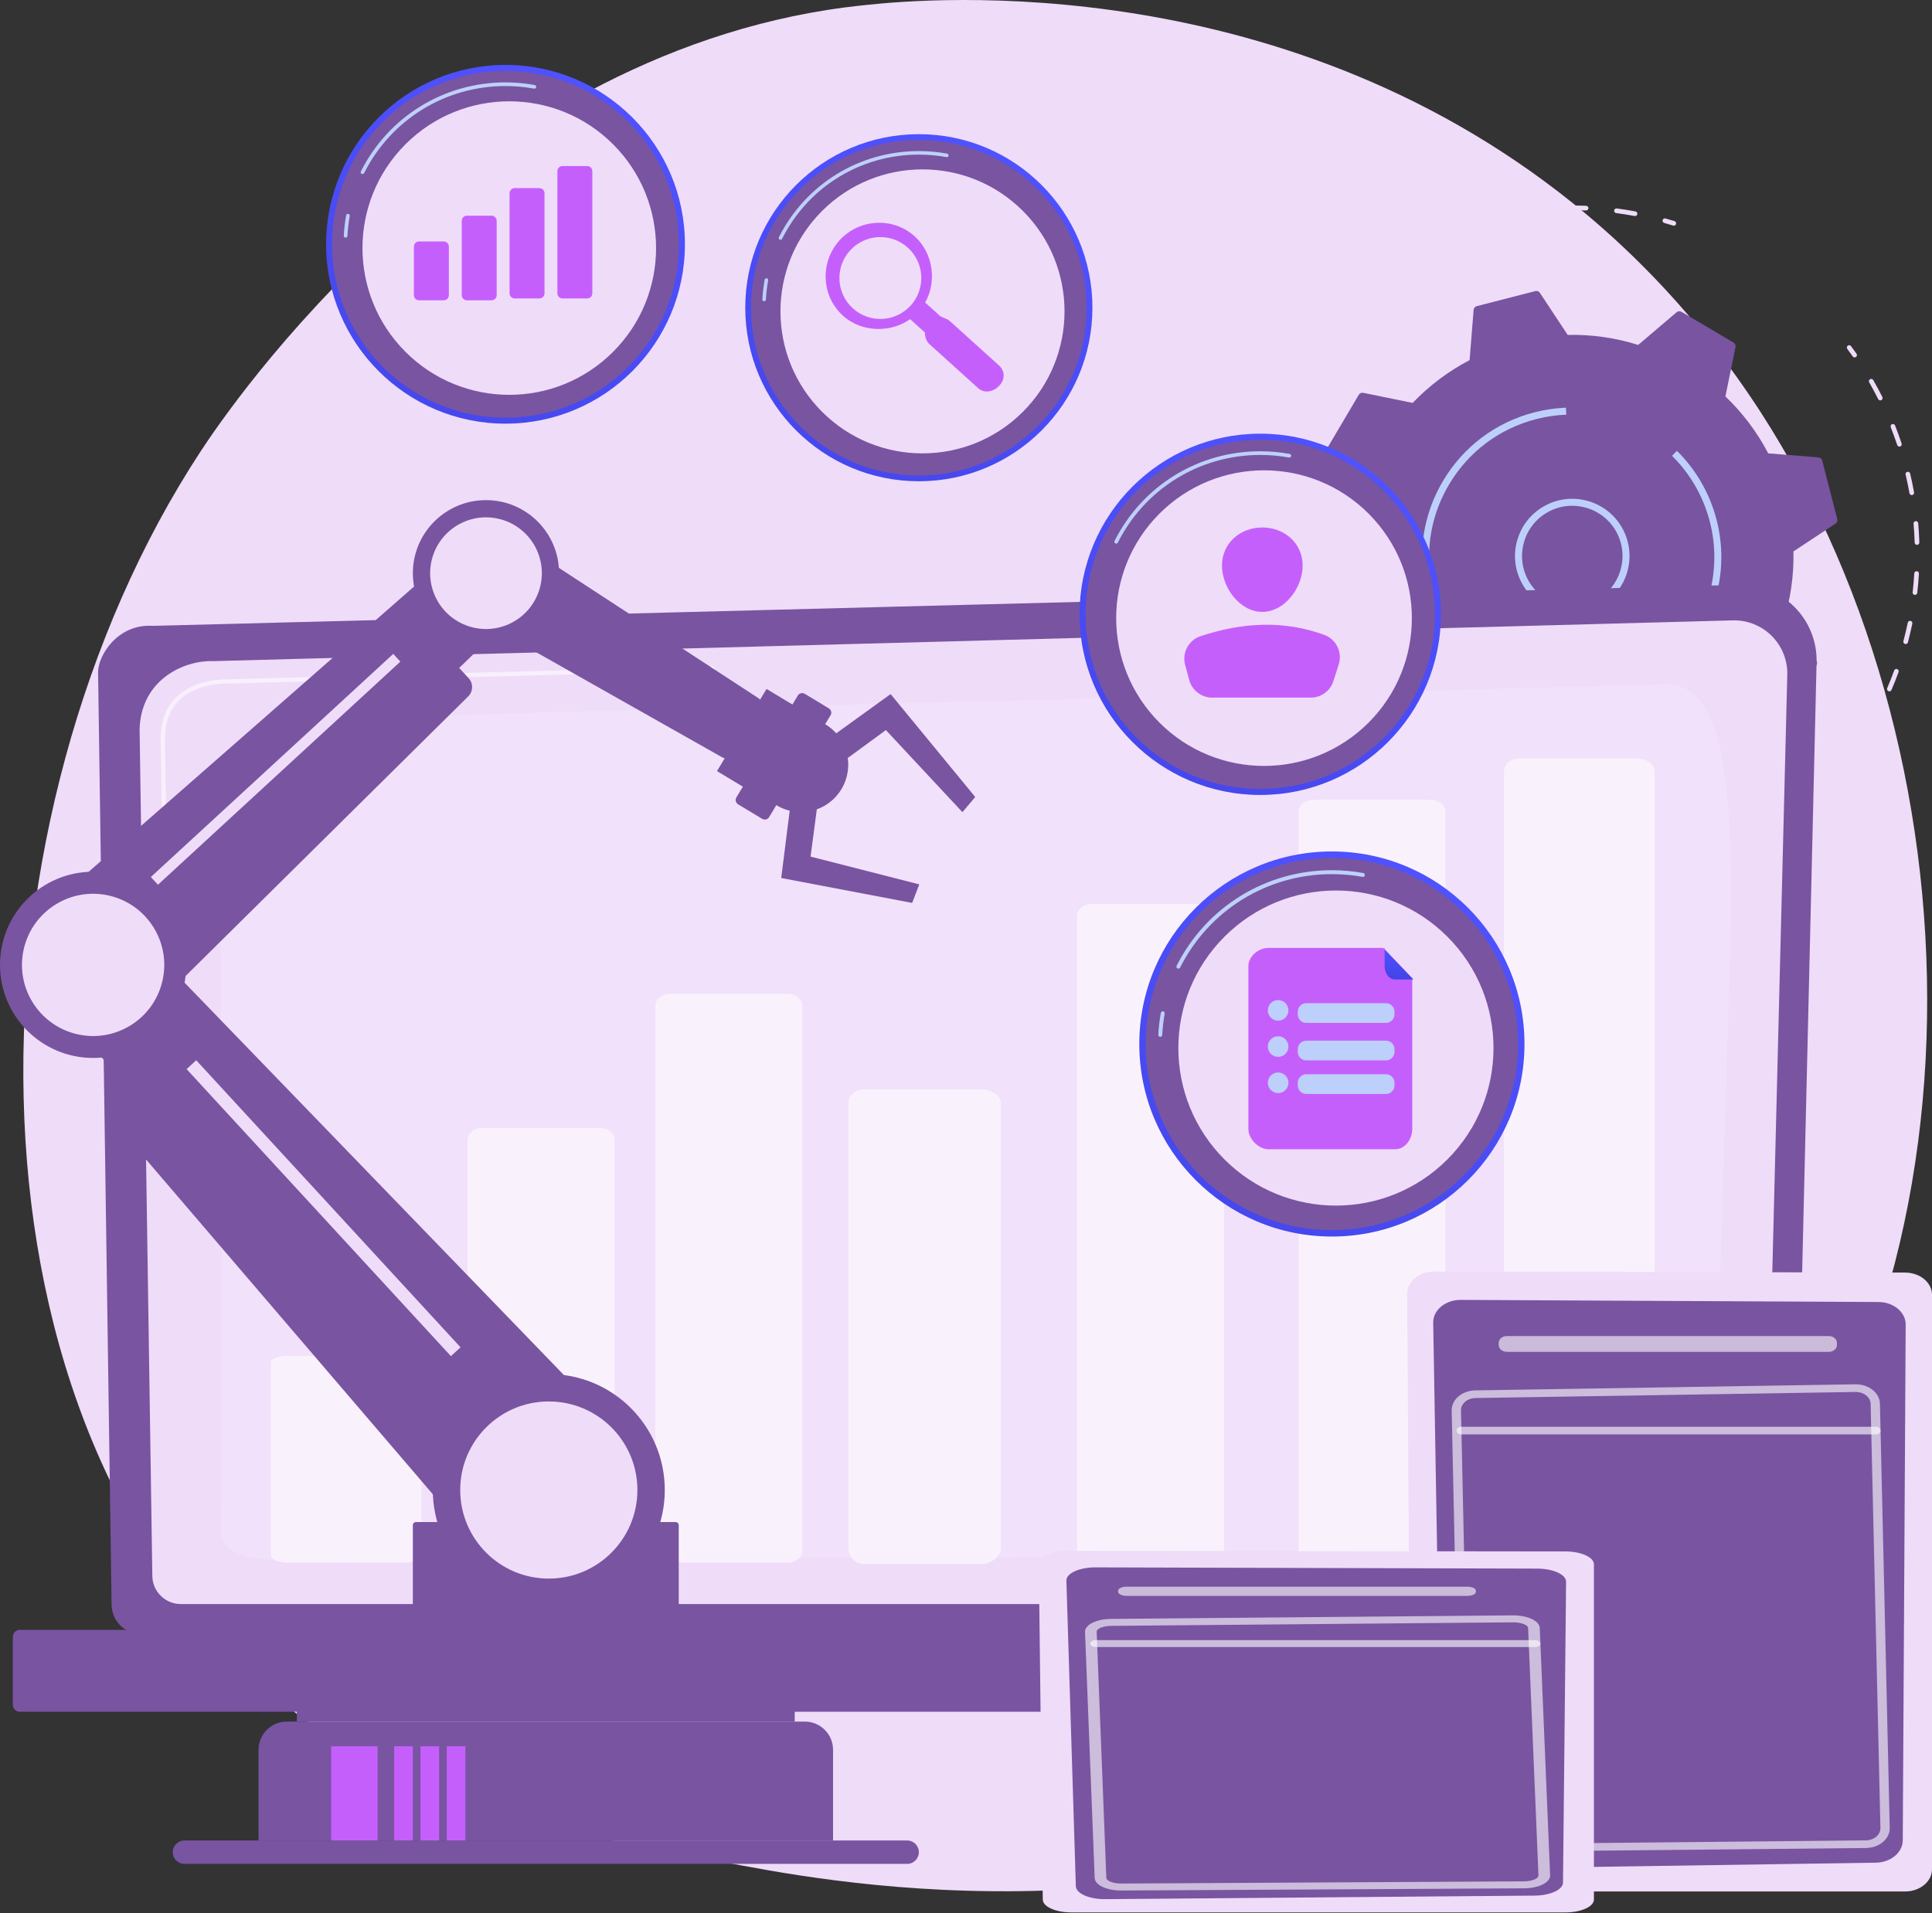 <svg xmlns="http://www.w3.org/2000/svg" width="529" height="524" viewBox="0 0 529 524" fill="none"><rect x="0" y="0" width="529" height="524" fill="#333333" stroke="none"/><path d="M464.962 445.466C451.393 459.452 439.252 467.674 429.956 473.881C339.298 534.414 235.667 516.967 203.626 511.004C151.933 501.382 108.297 494.595 70.806 460.723C-14.386 383.756 -10.242 223.197 54.855 123.737C62.573 111.944 127.571 15.597 231.427 2.021C233.967 1.689 235.863 1.5 237.523 1.324C253.589 -0.377 353.148 -9.355 434.329 58.658C445.95 68.394 464.651 85.955 481.993 112.738C545.403 210.67 545.604 362.343 464.962 445.466Z" fill="#EFDCF9"></path><path d="M507.814 97.889C507.613 97.889 507.415 97.794 507.291 97.616C506.806 96.924 506.312 96.239 505.809 95.561C505.599 95.278 505.659 94.878 505.942 94.668C506.226 94.46 506.625 94.518 506.834 94.801C507.344 95.488 507.845 96.182 508.337 96.885C508.539 97.173 508.469 97.572 508.18 97.773C508.068 97.851 507.941 97.889 507.814 97.889Z" fill="#EFDCF9"></path><path d="M431.072 246.829C430.722 246.829 430.437 246.547 430.434 246.196C430.431 245.844 430.714 245.556 431.067 245.553C432.794 245.537 434.539 245.473 436.252 245.363C436.6 245.344 436.907 245.607 436.93 245.959C436.953 246.311 436.686 246.615 436.334 246.637C434.597 246.748 432.829 246.813 431.078 246.829L431.072 246.829ZM422.591 246.518C422.574 246.518 422.557 246.517 422.539 246.516C420.797 246.373 419.038 246.179 417.311 245.94C416.962 245.892 416.718 245.57 416.766 245.221C416.814 244.872 417.137 244.622 417.486 244.676C419.19 244.912 420.925 245.103 422.643 245.243C422.994 245.273 423.256 245.58 423.227 245.932C423.199 246.265 422.92 246.518 422.591 246.518ZM444.729 245.711C444.42 245.711 444.148 245.486 444.099 245.171C444.045 244.823 444.284 244.497 444.632 244.443C446.327 244.18 448.044 243.865 449.735 243.505C450.08 243.431 450.419 243.652 450.492 243.996C450.565 244.341 450.345 244.68 450.001 244.754C448.286 245.118 446.545 245.437 444.827 245.704C444.795 245.709 444.761 245.711 444.729 245.711ZM458.084 242.638C457.811 242.638 457.559 242.462 457.474 242.187C457.371 241.85 457.56 241.493 457.897 241.39C459.544 240.884 461.198 240.327 462.814 239.733C463.145 239.611 463.512 239.781 463.633 240.112C463.755 240.443 463.585 240.809 463.254 240.931C461.617 241.533 459.94 242.097 458.272 242.61C458.209 242.629 458.146 242.638 458.084 242.638ZM470.861 237.691C470.621 237.691 470.392 237.557 470.283 237.326C470.133 237.007 470.269 236.627 470.587 236.476C472.141 235.742 473.697 234.953 475.214 234.13C475.524 233.962 475.911 234.076 476.079 234.387C476.247 234.696 476.132 235.083 475.822 235.252C474.285 236.086 472.708 236.886 471.133 237.63C471.045 237.672 470.952 237.691 470.861 237.691ZM482.787 230.948C482.58 230.948 482.378 230.848 482.255 230.663C482.059 230.37 482.139 229.974 482.432 229.779C483.861 228.827 485.285 227.822 486.663 226.789C486.945 226.579 487.345 226.636 487.556 226.917C487.767 227.2 487.71 227.599 487.428 227.811C486.031 228.857 484.588 229.877 483.14 230.841C483.031 230.914 482.908 230.948 482.787 230.948ZM493.598 222.551C493.423 222.551 493.249 222.48 493.123 222.34C492.887 222.078 492.908 221.674 493.17 221.438C494.449 220.286 495.712 219.083 496.924 217.863C497.173 217.615 497.577 217.612 497.827 217.861C498.076 218.109 498.078 218.513 497.829 218.763C496.6 219.999 495.32 221.219 494.024 222.387C493.902 222.496 493.75 222.551 493.598 222.551ZM503.08 212.671C502.936 212.671 502.792 212.623 502.673 212.524C502.401 212.299 502.364 211.897 502.589 211.625C503.688 210.3 504.765 208.927 505.789 207.544C505.999 207.261 506.398 207.201 506.682 207.411C506.965 207.621 507.024 208.02 506.815 208.303C505.777 209.705 504.685 211.097 503.571 212.44C503.445 212.592 503.263 212.671 503.08 212.671ZM511.042 201.524C510.928 201.524 510.814 201.494 510.709 201.43C510.409 201.246 510.314 200.854 510.498 200.553C511.393 199.087 512.262 197.573 513.079 196.052C513.246 195.742 513.632 195.625 513.943 195.792C514.254 195.959 514.37 196.346 514.203 196.657C513.375 198.197 512.494 199.732 511.587 201.218C511.467 201.415 511.257 201.524 511.042 201.524ZM517.322 189.346C517.239 189.346 517.153 189.33 517.072 189.295C516.748 189.156 516.597 188.781 516.736 188.457C517.413 186.873 518.056 185.25 518.645 183.631C518.765 183.3 519.132 183.129 519.463 183.25C519.794 183.37 519.965 183.737 519.844 184.068C519.247 185.708 518.596 187.354 517.909 188.96C517.806 189.201 517.57 189.346 517.322 189.346ZM521.788 176.39C521.734 176.39 521.679 176.383 521.624 176.369C521.283 176.279 521.08 175.929 521.171 175.588C521.613 173.922 522.014 172.222 522.364 170.536C522.435 170.19 522.772 169.971 523.118 170.04C523.463 170.112 523.685 170.449 523.613 170.795C523.259 172.504 522.852 174.227 522.404 175.916C522.329 176.201 522.07 176.39 521.788 176.39ZM524.335 162.923C524.31 162.923 524.286 162.921 524.261 162.918C523.911 162.878 523.66 162.562 523.7 162.212C523.896 160.498 524.046 158.757 524.147 157.037C524.167 156.686 524.469 156.422 524.821 156.438C525.173 156.458 525.441 156.76 525.421 157.112C525.319 158.854 525.167 160.619 524.968 162.358C524.931 162.683 524.654 162.923 524.335 162.923ZM524.895 149.22C524.552 149.22 524.269 148.948 524.257 148.603C524.203 146.884 524.098 145.142 523.947 143.424C523.916 143.072 524.176 142.763 524.526 142.732C524.882 142.696 525.187 142.961 525.218 143.311C525.372 145.053 525.478 146.819 525.533 148.561C525.544 148.914 525.268 149.208 524.916 149.22C524.909 149.22 524.902 149.22 524.895 149.22ZM523.459 135.592C523.156 135.592 522.887 135.376 522.831 135.067C522.527 133.373 522.172 131.664 521.775 129.987C521.694 129.644 521.906 129.3 522.249 129.219C522.594 129.136 522.935 129.35 523.017 129.693C523.419 131.393 523.78 133.125 524.088 134.842C524.15 135.189 523.919 135.52 523.572 135.582C523.534 135.589 523.496 135.592 523.459 135.592ZM520.078 122.313C519.811 122.313 519.562 122.144 519.473 121.876C518.929 120.239 518.333 118.597 517.703 116.998C517.574 116.67 517.735 116.3 518.063 116.171C518.392 116.043 518.762 116.203 518.89 116.531C519.529 118.151 520.132 119.814 520.684 121.474C520.795 121.808 520.614 122.169 520.28 122.281C520.213 122.302 520.145 122.313 520.078 122.313ZM514.835 109.653C514.602 109.653 514.376 109.524 514.264 109.301C513.491 107.761 512.665 106.223 511.809 104.73C511.634 104.425 511.74 104.035 512.045 103.86C512.351 103.685 512.741 103.791 512.916 104.096C513.783 105.608 514.621 107.167 515.405 108.729C515.563 109.044 515.436 109.427 515.121 109.586C515.029 109.632 514.931 109.653 514.835 109.653Z" fill="#EFDCF9"></path><path d="M409.002 244.395C408.954 244.395 408.906 244.39 408.858 244.378C408.023 244.185 407.192 243.98 406.364 243.765C406.023 243.676 405.819 243.327 405.907 242.986C405.996 242.645 406.343 242.442 406.686 242.529C407.503 242.742 408.323 242.944 409.146 243.136C409.49 243.216 409.703 243.558 409.624 243.902C409.555 244.196 409.292 244.395 409.002 244.395Z" fill="#EFDCF9"></path><path d="M349.803 201.946C349.589 201.946 349.38 201.838 349.259 201.643C348.81 200.915 348.37 200.18 347.94 199.438C347.763 199.133 347.867 198.743 348.172 198.566C348.477 198.389 348.867 198.493 349.044 198.797C349.468 199.53 349.902 200.254 350.345 200.972C350.531 201.272 350.437 201.665 350.138 201.85C350.033 201.915 349.917 201.946 349.803 201.946Z" fill="#EFDCF9"></path><path d="M344.625 192.354C344.385 192.354 344.155 192.218 344.046 191.986C343.321 190.432 342.627 188.834 341.984 187.238C341.853 186.912 342.011 186.54 342.338 186.408C342.667 186.278 343.037 186.434 343.168 186.762C343.802 188.337 344.487 189.912 345.203 191.446C345.352 191.765 345.214 192.144 344.895 192.294C344.807 192.335 344.716 192.354 344.625 192.354ZM339.798 179.761C339.525 179.761 339.272 179.585 339.188 179.309C339.077 178.945 338.969 178.58 338.862 178.215C338.486 176.923 338.133 175.612 337.814 174.319C337.73 173.977 337.938 173.631 338.281 173.547C338.621 173.461 338.968 173.671 339.053 174.013C339.368 175.29 339.716 176.583 340.087 177.857C340.193 178.218 340.3 178.579 340.409 178.938C340.512 179.275 340.322 179.631 339.985 179.734C339.923 179.753 339.86 179.761 339.798 179.761ZM336.788 166.615C336.479 166.615 336.207 166.39 336.158 166.075C335.894 164.377 335.673 162.65 335.502 160.94C335.467 160.59 335.723 160.277 336.074 160.242C336.428 160.218 336.737 160.463 336.772 160.813C336.941 162.5 337.159 164.204 337.419 165.879C337.473 166.227 337.235 166.554 336.887 166.608C336.853 166.612 336.82 166.615 336.788 166.615ZM335.675 153.175C335.325 153.175 335.04 152.894 335.037 152.544C335.033 152.2 335.031 151.857 335.031 151.514C335.031 150.139 335.062 148.742 335.123 147.361C335.138 147.008 335.448 146.74 335.788 146.751C336.14 146.767 336.413 147.065 336.398 147.417C336.338 148.779 336.308 150.158 336.308 151.514C336.307 151.853 336.309 152.192 336.313 152.53C336.317 152.882 336.034 153.171 335.681 153.175C335.681 153.175 335.677 153.175 335.675 153.175ZM336.499 139.707C336.471 139.707 336.442 139.705 336.413 139.702C336.064 139.655 335.819 139.334 335.865 138.984C336.094 137.278 336.372 135.558 336.692 133.871C336.758 133.525 337.091 133.299 337.438 133.364C337.784 133.43 338.012 133.763 337.946 134.109C337.63 135.773 337.355 137.47 337.13 139.154C337.087 139.474 336.813 139.707 336.499 139.707ZM339.238 126.498C339.18 126.498 339.121 126.49 339.063 126.474C338.724 126.378 338.527 126.025 338.624 125.686C339.092 124.032 339.612 122.37 340.169 120.745C340.283 120.411 340.645 120.236 340.98 120.348C341.313 120.462 341.491 120.825 341.376 121.159C340.827 122.762 340.313 124.402 339.851 126.034C339.772 126.315 339.516 126.498 339.238 126.498ZM343.825 113.816C343.738 113.816 343.651 113.799 343.566 113.762C343.244 113.618 343.099 113.241 343.242 112.919C343.941 111.346 344.691 109.774 345.471 108.248C345.631 107.935 346.015 107.81 346.33 107.97C346.643 108.131 346.768 108.515 346.608 108.829C345.838 110.335 345.098 111.885 344.409 113.438C344.303 113.675 344.07 113.816 343.825 113.816ZM350.16 101.912C350.044 101.912 349.927 101.881 349.822 101.815C349.523 101.627 349.433 101.233 349.62 100.935C350.534 99.478 351.498 98.028 352.486 96.627C352.689 96.339 353.087 96.27 353.375 96.473C353.663 96.676 353.732 97.074 353.529 97.362C352.554 98.745 351.603 100.175 350.701 101.613C350.58 101.806 350.373 101.912 350.16 101.912ZM358.113 91.026C357.968 91.026 357.821 90.977 357.702 90.875C357.432 90.647 357.399 90.245 357.626 89.976C358.733 88.667 359.892 87.369 361.072 86.118C361.314 85.862 361.718 85.85 361.974 86.092C362.231 86.334 362.242 86.738 362.001 86.994C360.836 88.228 359.693 89.508 358.601 90.799C358.474 90.949 358.295 91.026 358.113 91.026ZM367.529 81.38C367.353 81.38 367.177 81.308 367.051 81.166C366.817 80.902 366.841 80.499 367.105 80.265C368.39 79.124 369.722 78.005 371.063 76.94C371.338 76.722 371.74 76.766 371.96 77.043C372.179 77.319 372.133 77.72 371.857 77.939C370.534 78.99 369.22 80.093 367.952 81.219C367.831 81.327 367.679 81.38 367.529 81.38ZM378.223 73.179C378.016 73.179 377.812 73.078 377.69 72.891C377.496 72.597 377.577 72.202 377.871 72.008C379.306 71.062 380.786 70.144 382.269 69.28C382.574 69.104 382.964 69.206 383.142 69.511C383.319 69.815 383.216 70.206 382.912 70.383C381.449 71.236 379.989 72.141 378.574 73.073C378.466 73.144 378.344 73.179 378.223 73.179ZM389.986 66.589C389.746 66.589 389.516 66.453 389.407 66.222C389.258 65.903 389.395 65.522 389.714 65.373C391.265 64.645 392.86 63.948 394.455 63.302C394.782 63.169 395.155 63.327 395.286 63.654C395.419 63.981 395.261 64.353 394.934 64.485C393.36 65.122 391.786 65.81 390.256 66.528C390.169 66.57 390.076 66.589 389.986 66.589ZM402.564 61.74C402.291 61.74 402.038 61.563 401.954 61.289C401.851 60.952 402.041 60.594 402.378 60.492C402.8 60.362 403.224 60.236 403.649 60.111C404.871 59.755 406.121 59.417 407.365 59.107C407.707 59.028 408.053 59.23 408.139 59.572C408.224 59.914 408.016 60.26 407.674 60.346C406.446 60.652 405.213 60.985 404.007 61.337C403.587 61.459 403.169 61.584 402.751 61.712C402.689 61.731 402.626 61.74 402.564 61.74ZM447.682 59.17C447.643 59.17 447.604 59.166 447.564 59.159C445.892 58.846 444.195 58.575 442.521 58.355C442.172 58.309 441.926 57.988 441.972 57.639C442.018 57.289 442.339 57.045 442.688 57.09C444.385 57.313 446.104 57.587 447.799 57.904C448.145 57.97 448.374 58.303 448.309 58.649C448.252 58.956 447.983 59.17 447.682 59.17ZM415.704 58.705C415.396 58.705 415.124 58.481 415.075 58.166C415.02 57.818 415.258 57.491 415.606 57.436C417.306 57.169 419.033 56.945 420.739 56.771C421.084 56.745 421.403 56.991 421.438 57.342C421.474 57.692 421.219 58.006 420.868 58.041C419.185 58.212 417.481 58.433 415.804 58.697C415.771 58.703 415.737 58.705 415.704 58.705ZM434.284 57.639C434.275 57.639 434.265 57.639 434.256 57.639C432.567 57.568 430.853 57.543 429.15 57.565H429.142C428.794 57.565 428.509 57.285 428.504 56.935C428.5 56.582 428.782 56.293 429.135 56.289C430.861 56.268 432.597 56.292 434.31 56.364C434.662 56.379 434.936 56.676 434.921 57.028C434.906 57.371 434.624 57.639 434.284 57.639Z" fill="#EFDCF9"></path><path d="M458.305 61.809C458.243 61.809 458.179 61.799 458.116 61.78C457.309 61.53 456.5 61.289 455.686 61.061C455.347 60.965 455.149 60.613 455.245 60.273C455.34 59.935 455.694 59.739 456.032 59.832C456.856 60.064 457.677 60.307 458.494 60.561C458.831 60.666 459.019 61.023 458.914 61.359C458.83 61.633 458.577 61.809 458.305 61.809Z" fill="#EFDCF9"></path><path d="M460.394 85.393C459.977 85.146 459.449 85.192 459.08 85.506L448.555 94.463C442.395 92.534 435.884 91.573 429.243 91.717L421.63 80.193C421.363 79.788 420.869 79.598 420.399 79.719L404.344 83.849C403.875 83.969 403.534 84.375 403.495 84.857L402.387 98.625C396.501 101.703 391.261 105.687 386.797 110.349L373.256 107.582C372.781 107.485 372.298 107.699 372.051 108.116L363.618 122.39C363.372 122.807 363.417 123.335 363.731 123.703L372.689 134.229C370.759 140.388 369.798 146.899 369.942 153.54L358.418 161.154C358.014 161.421 357.823 161.915 357.944 162.384L362.074 178.44C362.195 178.909 362.6 179.25 363.083 179.289L376.85 180.396C379.928 186.283 383.912 191.522 388.574 195.986L385.807 209.527C385.71 210.001 385.925 210.486 386.342 210.732L400.615 219.165C401.032 219.411 401.56 219.366 401.928 219.052L412.454 210.094C418.613 212.024 425.124 212.985 431.765 212.841L439.379 224.365C439.646 224.769 440.14 224.96 440.609 224.839L456.665 220.709C457.134 220.589 457.475 220.183 457.514 219.701L458.622 205.933C464.508 202.855 469.747 198.871 474.211 194.209L487.752 196.976C488.227 197.074 488.711 196.858 488.957 196.441L497.39 182.168C497.636 181.751 497.591 181.224 497.277 180.855L488.32 170.329C490.249 164.17 491.21 157.659 491.066 151.018L502.591 143.404C502.995 143.137 503.185 142.643 503.064 142.174L498.935 126.118C498.814 125.649 498.409 125.308 497.926 125.269L484.158 124.161C481.08 118.275 477.096 113.036 472.434 108.572L475.202 95.031C475.299 94.556 475.084 94.072 474.667 93.826L460.394 85.393Z" fill="#7954A1"></path><path d="M430.53 167.954C424.972 167.954 419.58 164.996 416.738 159.782C414.733 156.105 414.281 151.867 415.464 147.85C416.647 143.833 419.323 140.517 423 138.513C430.591 134.376 440.132 137.185 444.269 144.776C448.406 152.366 445.597 161.907 438.006 166.045C435.631 167.339 433.063 167.954 430.53 167.954ZM423.917 140.194C417.253 143.826 414.787 152.202 418.419 158.865C422.051 165.529 430.427 167.997 437.09 164.364C443.754 160.732 446.22 152.355 442.588 145.692C438.956 139.029 430.58 136.562 423.917 140.194Z" fill="#BDD0FB"></path><path d="M430.358 193.56C412.115 193.561 395.433 181.265 390.683 162.8C389.808 159.396 389.375 155.947 389.375 152.522C389.376 145.286 391.31 138.154 395.087 131.761C400.652 122.342 409.552 115.653 420.148 112.927C422.691 112.274 425.292 111.862 427.893 111.703C428.04 111.694 428.187 111.686 428.335 111.679C428.482 111.671 428.629 111.664 428.776 111.659L428.851 113.572C426.092 113.68 423.325 114.087 420.625 114.782C410.525 117.379 402.041 123.756 396.735 132.735C393.135 138.829 391.291 145.628 391.29 152.526C391.29 155.791 391.703 159.078 392.537 162.323C397.065 179.923 412.969 191.645 430.358 191.646C433.569 191.646 436.828 191.247 440.079 190.411C457.682 185.883 469.405 169.977 469.402 152.585C469.402 149.377 469.002 146.118 468.167 142.87C466.403 136.014 462.823 129.777 457.814 124.831L459.158 123.469C464.415 128.658 468.171 135.201 470.021 142.393C470.897 145.8 471.316 149.219 471.317 152.585C471.319 170.829 459.022 187.515 440.556 192.265C437.147 193.141 433.725 193.56 430.358 193.56Z" fill="#BDD0FB"></path><path d="M491.299 439.409C491.299 443.923 487.601 447.617 483.082 447.617H38.767C34.248 447.617 30.551 443.923 30.551 439.409L26.854 184.073C26.854 179.559 32.173 170.745 41.921 171.407L476.155 160.171C481.825 160.025 487.307 162.207 491.322 166.209C495.337 170.211 497.534 175.683 497.4 181.348L491.299 439.409Z" fill="#7954A1"></path><path d="M483.188 431.534C483.188 435.809 479.69 439.307 475.414 439.307H49.483C45.208 439.307 41.709 435.809 41.709 431.534L38.221 199.738C38.632 185.789 50.861 180.775 58.274 181.071C58.274 181.071 397.667 171.966 474.448 169.906C478.431 169.799 482.282 171.334 485.104 174.148C487.925 176.962 489.477 180.814 489.377 184.797L483.188 431.534Z" fill="#EFDCF9"></path><g opacity="0.56"><path d="M46.312 320.862C45.992 320.862 45.73 320.604 45.725 320.283L45.449 301.485C45.445 301.161 45.703 300.894 46.028 300.889C46.031 300.889 46.033 300.889 46.036 300.889C46.356 300.889 46.618 301.147 46.623 301.468L46.899 320.266C46.904 320.59 46.645 320.857 46.321 320.862H46.312Z" fill="white"></path><path d="M45.636 274.796C45.316 274.796 45.054 274.539 45.049 274.218L43.992 202.221C44.014 197.425 45.491 193.593 48.383 190.822C53.646 185.778 61.882 186.035 62.233 186.046L195.138 182.479C195.475 182.489 195.732 182.727 195.741 183.051C195.75 183.375 195.494 183.644 195.17 183.653L62.231 187.22C61.859 187.203 54.103 186.968 49.195 191.67C46.542 194.212 45.187 197.76 45.166 202.215L46.224 274.201C46.228 274.524 45.969 274.792 45.645 274.796C45.642 274.796 45.639 274.796 45.636 274.796Z" fill="white"></path></g><path opacity="0.13" d="M60.474 418.675C60.92 399.517 60.755 229.866 59.655 215.214C58.556 200.562 81.375 197.814 116.409 196.165C151.444 194.516 447.043 187.988 454.654 187.371C471.762 185.984 475.303 211.555 473.592 267.068C472.306 308.774 470.175 377.478 469.194 409.073C468.902 418.481 461.213 425.945 451.8 425.971C380.667 426.167 108.034 426.948 89.885 427.488C68.999 428.11 60.298 426.271 60.474 418.675Z" fill="white"></path><path d="M525.424 468.813H5.434C4.378 468.813 3.514 467.949 3.514 466.893V448.299C3.514 447.243 4.378 446.379 5.434 446.379H525.424C526.48 446.379 527.344 447.243 527.344 448.299V466.893C527.344 467.949 526.48 468.813 525.424 468.813Z" fill="#7954A1"></path><g opacity="0.56"><path d="M168.279 312.19C168.279 310.361 166.438 308.879 164.166 308.879H132.125C129.853 308.879 128.012 310.361 128.012 312.19V424.676C128.012 426.504 129.853 427.987 132.125 427.987H164.166C166.438 427.987 168.279 426.504 168.279 424.676V312.19Z" fill="white"></path><path d="M115.397 373.068C115.397 372.207 113.165 371.362 110.893 371.362H78.457C76.185 371.362 74.16 372.207 74.16 373.068V425.98C74.16 426.841 76.185 427.987 78.457 427.987H110.893C113.165 427.987 115.397 426.842 115.397 425.98V373.068Z" fill="white"></path><path d="M268.885 298.335H236.476C234.205 298.335 232.316 299.994 232.316 301.99V424.278C232.316 426.274 234.205 428.377 236.476 428.377H268.885C271.156 428.377 274.039 426.274 274.039 424.278V301.99C274.039 299.994 271.156 298.335 268.885 298.335Z" fill="white"></path><path d="M219.703 275.481C219.703 273.653 217.861 272.17 215.59 272.17H183.548C181.277 272.17 179.436 273.653 179.436 275.481V424.676C179.436 426.505 181.277 427.987 183.548 427.987H215.59C217.861 427.987 219.703 426.505 219.703 424.676V275.481Z" fill="white"></path><path d="M453.058 211.23C453.058 209.307 450.759 207.735 448.487 207.735H416.051C413.779 207.735 411.82 209.307 411.82 211.23V424.184C411.82 426.106 413.779 427.987 416.051 427.987H448.487C450.759 427.987 453.058 426.106 453.058 424.184V211.23Z" fill="white"></path><path d="M335.167 250.878C335.167 249.05 333.326 247.568 331.055 247.568H299.013C296.742 247.568 294.9 249.05 294.9 250.878V424.676C294.9 426.504 296.742 427.987 299.013 427.987H331.055C333.326 427.987 335.167 426.504 335.167 424.676V250.878Z" fill="white"></path><path d="M395.81 222.371C395.81 220.542 393.969 219.06 391.697 219.06H359.656C357.384 219.06 355.543 220.542 355.543 222.371V425.067C355.543 426.895 357.384 428.377 359.656 428.377H391.698C393.969 428.377 395.81 426.895 395.81 425.067L395.81 222.371Z" fill="white"></path></g><path d="M393.698 518.027H521.615C525.694 518.027 529 515.311 529 511.961V354.592C529 351.248 525.706 348.535 521.634 348.526L392.695 348.241C388.592 348.232 385.267 350.971 385.289 354.34L386.312 511.993C386.334 515.331 389.634 518.027 393.698 518.027Z" fill="#EFDCF9"></path><path d="M399.966 356.006L514.344 356.585C518.479 356.606 521.811 359.373 521.792 362.769L520.994 504.013C520.975 507.357 517.708 510.078 513.637 510.139L402.504 511.804C398.353 511.866 394.932 509.145 394.874 505.736L392.427 362.248C392.368 358.8 395.768 355.985 399.966 356.006Z" fill="#7954A1"></path><path opacity="0.6" d="M410.359 367.748V368.396C410.359 369.413 411.363 370.238 412.601 370.238H500.729C501.967 370.238 502.971 369.413 502.971 368.396V367.748C502.971 366.731 501.967 365.907 500.729 365.907H412.601C411.363 365.907 410.359 366.731 410.359 367.748Z" fill="white"></path><path opacity="0.61" d="M406.584 507.154C403.001 507.154 400.048 504.779 399.984 501.828L397.483 386.308V386.308C397.419 383.324 400.322 380.849 403.955 380.79L508.018 379.127C509.787 379.108 511.453 379.637 512.723 380.641C513.994 381.646 514.713 382.997 514.746 384.445L517.428 500.601C517.462 502.057 516.801 503.434 515.567 504.479C514.333 505.524 512.679 506.109 510.907 506.126L406.663 507.154C406.637 507.153 406.61 507.154 406.584 507.154ZM508.148 381.222C508.121 381.222 508.095 381.223 508.067 381.223L404.004 382.887C401.776 382.922 399.996 384.441 400.035 386.271L402.536 501.791C402.576 503.614 404.435 505.065 406.633 505.057L510.877 504.029C511.964 504.019 512.978 503.66 513.735 503.019C514.491 502.378 514.897 501.534 514.876 500.641L512.194 384.485C512.174 383.596 511.733 382.767 510.954 382.152C510.193 381.551 509.2 381.222 508.148 381.222Z" fill="white"></path><path opacity="0.61" d="M513.638 392.846H400.108C399.403 392.846 398.832 392.376 398.832 391.797C398.832 391.218 399.403 390.749 400.108 390.749H513.638C514.342 390.749 514.914 391.218 514.914 391.797C514.914 392.376 514.342 392.846 513.638 392.846Z" fill="white"></path><path d="M293.331 523.762H428.62C432.935 523.762 436.432 522.178 436.432 520.224V428.439C436.432 426.489 432.947 424.906 428.641 424.901L292.27 424.735C287.931 424.73 284.415 426.327 284.438 428.292L285.52 520.243C285.543 522.19 289.033 523.762 293.331 523.762Z" fill="#EFDCF9"></path><path d="M299.961 429.264L420.932 429.601C425.304 429.614 428.829 431.228 428.809 433.208L427.965 515.588C427.945 517.539 424.49 519.125 420.183 519.161L302.645 520.132C298.256 520.169 294.637 518.582 294.576 516.593L291.987 432.905C291.925 430.894 295.521 429.252 299.961 429.264Z" fill="#7954A1"></path><path opacity="0.6" d="M306.156 435.624V436.001C306.156 436.595 307.218 437.075 308.528 437.075H401.735C403.044 437.075 404.106 436.594 404.106 436.001V435.624C404.106 435.03 403.044 434.55 401.735 434.55H308.528C307.218 434.55 306.156 435.03 306.156 435.624Z" fill="white"></path><path opacity="0.61" d="M306.955 517.764C302.973 517.765 299.808 516.262 299.732 514.326L297.087 446.949C297.056 446.141 297.596 445.348 298.61 444.718C299.951 443.884 301.982 443.395 304.181 443.376L414.242 442.406C418.241 442.375 421.52 443.91 421.601 445.839L424.438 513.587C424.472 514.399 423.929 515.195 422.907 515.827C421.553 516.665 419.507 517.152 417.293 517.164L307.041 517.764C307.013 517.764 306.984 517.764 306.955 517.764ZM414.376 444.315C414.346 444.315 414.318 444.315 414.289 444.316L304.227 445.286C302.894 445.297 301.654 445.581 300.91 446.043C300.614 446.227 300.264 446.526 300.279 446.904L302.924 514.281C302.958 515.146 304.824 515.866 307.012 515.854L417.264 515.254C418.609 515.247 419.86 514.965 420.611 514.5C420.91 514.315 421.262 514.015 421.246 513.634L418.409 445.886C418.373 445.027 416.535 444.315 414.376 444.315Z" fill="white"></path><path opacity="0.61" d="M420.185 451.094H300.112C299.231 451.094 298.516 450.666 298.516 450.139C298.516 449.611 299.23 449.184 300.112 449.184H420.185C421.067 449.184 421.782 449.611 421.782 450.139C421.782 450.666 421.067 451.094 420.185 451.094Z" fill="white"></path><path d="M248.386 504.063H50.498C48.729 504.063 47.295 505.497 47.295 507.266C47.295 509.035 48.729 510.469 50.498 510.469H248.386C250.156 510.469 251.59 509.035 251.59 507.266C251.59 505.497 250.155 504.063 248.386 504.063Z" fill="#7954A1"></path><path d="M220.357 471.495H78.527C74.251 471.495 70.785 474.961 70.785 479.237V504.063H228.099V479.237C228.099 474.961 224.633 471.495 220.357 471.495Z" fill="#7954A1"></path><path d="M209.863 457.661H89.019C84.743 457.661 81.277 461.128 81.277 465.403V471.494H217.605V465.403C217.605 461.128 214.139 457.661 209.863 457.661Z" fill="#7954A1"></path><path d="M185.845 457.661H113.041V417.721C113.041 417.243 113.429 416.855 113.907 416.855H184.979C185.457 416.855 185.845 417.243 185.845 417.721L185.845 457.661Z" fill="#7954A1"></path><path d="M103.392 478.259H90.68V504.063H103.392V478.259Z" fill="#C55FFC"></path><path d="M113.039 478.259H107.932V504.063H113.039V478.259Z" fill="#C55FFC"></path><path d="M120.239 478.259H115.131V504.063H120.239V478.259Z" fill="#C55FFC"></path><path d="M127.438 478.259H122.33V504.063H127.438V478.259Z" fill="#C55FFC"></path><path d="M30.72 300.115C28.946 301.748 28.792 304.496 30.372 306.318L129.997 422.652C131.644 424.552 134.536 424.714 136.386 423.011L144.862 415.207L35.143 296.043L30.72 300.115Z" fill="#7954A1"></path><path d="M44.362 262.739C40.971 259.204 35.375 259.03 31.771 262.348L22.836 270.575C19.232 273.893 18.944 279.485 22.187 283.156L141.058 418.709L165.975 395.766C167.996 393.905 168.088 390.746 166.179 388.771L44.362 262.739Z" fill="#7954A1"></path><path d="M52.887 291.141L51.952 292.002C49.059 294.666 48.873 299.172 51.537 302.066L114.266 370.194C116.93 373.088 121.436 373.274 124.33 370.61L125.264 369.749C128.158 367.085 128.344 362.579 125.68 359.686L62.95 291.557C60.286 288.663 55.78 288.477 52.887 291.141Z" fill="#7954A1"></path><path d="M53.726 290.38L51.092 292.805L123.464 371.417L126.098 368.992L53.726 290.38Z" fill="#EFDCF9"></path><path d="M150.267 439.837C167.806 439.837 182.024 425.618 182.024 408.079C182.024 390.54 167.806 376.322 150.267 376.322C132.728 376.322 118.51 390.54 118.51 408.079C118.51 425.618 132.728 439.837 150.267 439.837Z" fill="#7954A1"></path><path d="M150.268 432.338C163.665 432.338 174.526 421.477 174.526 408.079C174.526 394.682 163.665 383.821 150.268 383.821C136.871 383.821 126.01 394.682 126.01 408.079C126.01 421.477 136.871 432.338 150.268 432.338Z" fill="#EFDCF9"></path><path d="M29.357 270.305L35.624 277.112C36.992 278.597 39.317 278.658 40.762 277.247L128.188 190.736C129.573 189.382 129.631 187.173 128.32 185.749L125.05 182.197L29.357 270.305Z" fill="#7954A1"></path><path d="M129.976 155.455L136.583 162.63C139.247 165.524 139.108 170.017 136.269 172.741L32.169 273.36L13.745 253.35C12.251 251.727 12.386 249.192 14.045 247.738L119.873 154.934C122.822 152.329 127.312 152.561 129.976 155.455Z" fill="#7954A1"></path><path d="M99.826 179.772L42.621 232.442C40.09 234.773 39.928 238.714 42.258 241.245C44.588 243.776 48.529 243.938 51.06 241.608L108.265 188.937C110.796 186.607 110.959 182.666 108.628 180.135C106.298 177.604 102.357 177.441 99.826 179.772Z" fill="#7954A1"></path><path d="M41.299 240.191L43.246 242.307L109.62 181.202L107.673 179.086L41.299 240.191Z" fill="#EFDCF9"></path><path d="M25.502 289.745C39.586 289.745 51.004 278.328 51.004 264.243C51.004 250.159 39.586 238.741 25.502 238.741C11.418 238.741 0 250.159 0 264.243C0 278.328 11.418 289.745 25.502 289.745Z" fill="#7954A1"></path><path d="M44.434 268.83C46.957 258.372 40.523 247.848 30.065 245.325C19.607 242.802 9.083 249.235 6.56 259.694C4.037 270.152 10.47 280.676 20.929 283.199C31.387 285.722 41.911 279.289 44.434 268.83Z" fill="#EFDCF9"></path><path d="M208.215 198.18L204.237 204.721C202.632 207.359 199.729 208.544 197.706 207.388L123.02 165.18L134.115 146.939C135.015 145.46 136.658 144.83 137.752 145.545L207.58 191.155C209.538 192.42 209.82 195.542 208.215 198.18Z" fill="#7954A1"></path><path d="M133.063 177.008C144.119 177.008 153.081 168.046 153.081 156.99C153.081 145.934 144.119 136.972 133.063 136.972C122.007 136.972 113.045 145.934 113.045 156.99C113.045 168.046 122.007 177.008 133.063 177.008Z" fill="#7954A1"></path><path d="M139.218 170.979C146.95 167.583 150.466 158.562 147.07 150.83C143.674 143.097 134.653 139.582 126.921 142.978C119.188 146.373 115.673 155.395 119.069 163.127C122.464 170.859 131.485 174.375 139.218 170.979Z" fill="#EFDCF9"></path><path d="M217.623 193.346L210.015 188.758C209.945 188.715 209.853 188.738 209.81 188.809L196.396 211.052C196.354 211.123 196.377 211.215 196.447 211.258L204.055 215.845C204.126 215.888 204.217 215.865 204.26 215.794L217.674 193.551C217.716 193.48 217.694 193.388 217.623 193.346Z" fill="#7954A1"></path><path d="M227.133 202.167L243.858 190.092L267.032 218.278L263.519 222.427L242.566 199.95L229.623 209.424L227.133 202.167Z" fill="#7954A1"></path><path d="M216.483 219.994L213.906 240.461L249.752 247.284L251.708 242.211L221.938 234.601L224.046 218.7L216.483 219.994Z" fill="#7954A1"></path><path d="M211.082 219.461C214.522 222.28 219.325 223.25 223.797 221.595C230.505 219.112 233.93 211.661 231.447 204.952C230.19 201.557 227.661 199.003 224.6 197.631L211.082 219.461Z" fill="#7954A1"></path><path d="M203.723 214.918L201.607 218.426C201.226 219.059 201.465 219.903 202.143 220.312L208.648 224.235C209.325 224.643 210.184 224.461 210.565 223.828L227.435 195.854C227.816 195.222 227.577 194.377 226.899 193.969L220.394 190.046C219.717 189.638 218.858 189.82 218.477 190.452L216.538 193.667L203.723 214.918Z" fill="#7954A1"></path><path d="M251.588 131.806C277.839 131.806 299.118 110.527 299.118 84.276C299.118 58.026 277.839 36.747 251.588 36.747C225.338 36.747 204.059 58.026 204.059 84.276C204.059 110.527 225.338 131.806 251.588 131.806Z" fill="url(#paint0_linear_69_6684)"></path><path d="M251.59 130.226C276.967 130.226 297.539 109.654 297.539 84.277C297.539 58.899 276.967 38.327 251.59 38.327C226.213 38.327 205.641 58.899 205.641 84.277C205.641 109.654 226.213 130.226 251.59 130.226Z" fill="#7954A1"></path><path d="M209.232 82.511C209.223 82.511 209.215 82.511 209.206 82.51C208.938 82.496 208.733 82.268 208.747 82C208.841 80.195 209.051 78.382 209.37 76.611C209.418 76.348 209.669 76.172 209.934 76.22C210.198 76.267 210.373 76.52 210.326 76.784C210.014 78.514 209.809 80.286 209.716 82.05C209.703 82.31 209.488 82.511 209.232 82.511Z" fill="#BDD0FB"></path><path d="M213.7 65.674C213.626 65.674 213.552 65.658 213.482 65.622C213.242 65.501 213.146 65.209 213.267 64.97C220.614 50.416 235.298 41.374 251.59 41.374C254.188 41.374 256.792 41.609 259.329 42.072C259.592 42.119 259.767 42.372 259.719 42.636C259.671 42.9 259.419 43.076 259.155 43.026C256.675 42.574 254.13 42.345 251.59 42.345C235.666 42.345 221.314 51.182 214.134 65.407C214.048 65.577 213.877 65.674 213.7 65.674Z" fill="#BDD0FB"></path><path d="M280.087 112.778C295.274 97.591 295.274 72.967 280.087 57.779C264.899 42.591 240.275 42.591 225.087 57.779C209.9 72.967 209.9 97.591 225.087 112.778C240.275 127.966 264.899 127.966 280.087 112.778Z" fill="#EFDCF9"></path><path d="M250.455 64.728C244.497 59.345 235.234 59.889 229.852 65.847C224.47 71.805 224.858 81.084 230.816 86.466C236.065 91.207 244.117 91.081 249.197 87.403L253.21 91.028C253.258 92.104 253.562 93.412 254.476 94.238L267.851 106.322C269.543 107.85 272.09 107.305 273.618 105.614L273.707 105.516C275.235 103.824 275.198 101.59 273.506 100.062L260.13 87.979C259.216 87.153 257.884 86.983 257.323 86.476L253.31 82.85C256.454 77.424 255.703 69.469 250.455 64.728ZM233.536 84.463C228.942 80.312 228.582 73.222 232.732 68.627C236.883 64.033 243.973 63.673 248.568 67.824C253.162 71.975 253.522 79.064 249.371 83.659C245.221 88.254 238.131 88.614 233.536 84.463Z" fill="#C55FFC"></path><path d="M236.144 80.862C236.11 80.901 236.073 80.937 236.032 80.971C235.547 81.381 234.822 81.32 234.412 80.835C231.733 77.668 231.814 72.954 234.598 69.872C235.024 69.401 235.751 69.364 236.223 69.79C236.694 70.216 236.731 70.943 236.305 71.414C234.289 73.646 234.23 77.057 236.168 79.35C236.544 79.794 236.524 80.442 236.144 80.862Z" fill="#EFDCF9"></path><path d="M138.412 116.03C165.543 116.03 187.537 94.036 187.537 66.905C187.537 39.774 165.543 17.78 138.412 17.78C111.281 17.78 89.287 39.774 89.287 66.905C89.287 94.036 111.281 116.03 138.412 116.03Z" fill="url(#paint1_linear_69_6684)"></path><path d="M138.411 114.396C164.64 114.396 185.903 93.134 185.903 66.905C185.903 40.676 164.64 19.414 138.411 19.414C112.183 19.414 90.92 40.676 90.92 66.905C90.92 93.134 112.183 114.396 138.411 114.396Z" fill="#7954A1"></path><path d="M94.633 65.08C94.624 65.08 94.615 65.08 94.606 65.079C94.329 65.065 94.117 64.829 94.132 64.552C94.229 62.687 94.446 60.813 94.776 58.983C94.825 58.71 95.084 58.529 95.359 58.578C95.632 58.627 95.813 58.888 95.763 59.161C95.441 60.949 95.229 62.781 95.134 64.604C95.12 64.872 94.898 65.08 94.633 65.08Z" fill="#BDD0FB"></path><path d="M99.251 47.678C99.175 47.678 99.098 47.661 99.026 47.624C98.778 47.499 98.679 47.198 98.804 46.951C106.397 31.908 121.574 22.563 138.413 22.563C141.098 22.563 143.789 22.805 146.411 23.283C146.684 23.333 146.865 23.594 146.815 23.867C146.766 24.14 146.505 24.322 146.232 24.27C143.669 23.803 141.038 23.567 138.413 23.567C121.955 23.567 107.121 32.7 99.7 47.402C99.611 47.577 99.435 47.678 99.251 47.678Z" fill="#BDD0FB"></path><path d="M167.866 96.362C183.564 80.665 183.564 55.215 167.866 39.518C152.169 23.82 126.719 23.82 111.022 39.518C95.325 55.215 95.325 80.665 111.022 96.362C126.719 112.059 152.169 112.059 167.866 96.362Z" fill="#EFDCF9"></path><path d="M122.901 67.535C122.901 66.757 122.27 66.126 121.492 66.126H114.742C113.963 66.126 113.332 66.757 113.332 67.535V80.833C113.332 81.611 113.963 82.242 114.742 82.242H121.492C122.27 82.242 122.901 81.611 122.901 80.833V67.535Z" fill="#C55FFC"></path><path d="M135.997 60.484C135.997 59.706 135.366 59.075 134.588 59.075H127.837C127.059 59.075 126.428 59.706 126.428 60.484V80.833C126.428 81.611 127.059 82.243 127.837 82.243H134.588C135.366 82.243 135.997 81.611 135.997 80.833V60.484Z" fill="#C55FFC"></path><path d="M149.091 52.929C149.091 52.151 148.46 51.52 147.681 51.52H140.931C140.153 51.52 139.521 52.151 139.521 52.929V80.329C139.521 81.108 140.153 81.739 140.931 81.739H147.681C148.46 81.739 149.091 81.108 149.091 80.329V52.929Z" fill="#C55FFC"></path><path d="M162.186 46.886C162.186 46.107 161.555 45.476 160.777 45.476H154.027C153.248 45.476 152.617 46.107 152.617 46.886V80.329C152.617 81.108 153.248 81.739 154.027 81.739H160.777C161.555 81.739 162.186 81.108 162.186 80.329V46.886Z" fill="#C55FFC"></path><path d="M364.686 338.656C393.809 338.656 417.418 315.047 417.418 285.923C417.418 256.8 393.809 233.191 364.686 233.191C335.562 233.191 311.953 256.8 311.953 285.923C311.953 315.047 335.562 338.656 364.686 338.656Z" fill="url(#paint2_linear_69_6684)"></path><path d="M364.686 336.902C392.841 336.902 415.665 314.078 415.665 285.923C415.665 257.768 392.841 234.944 364.686 234.944C336.531 234.944 313.707 257.768 313.707 285.923C313.707 314.078 336.531 336.902 364.686 336.902Z" fill="#7954A1"></path><path d="M317.691 283.965C317.682 283.965 317.672 283.965 317.663 283.964C317.366 283.948 317.138 283.695 317.153 283.398C317.258 281.395 317.491 279.384 317.845 277.42C317.898 277.127 318.176 276.933 318.471 276.985C318.763 277.038 318.958 277.318 318.905 277.611C318.559 279.531 318.331 281.497 318.229 283.454C318.214 283.741 317.976 283.965 317.691 283.965Z" fill="#BDD0FB"></path><path d="M322.648 265.285C322.566 265.285 322.483 265.267 322.405 265.227C322.14 265.093 322.033 264.769 322.167 264.504C330.318 248.356 346.61 238.325 364.685 238.325C367.567 238.325 370.456 238.585 373.271 239.098C373.564 239.152 373.758 239.432 373.704 239.725C373.651 240.018 373.372 240.214 373.078 240.158C370.327 239.657 367.503 239.403 364.685 239.403C347.019 239.403 331.095 249.207 323.129 264.989C323.034 265.177 322.844 265.285 322.648 265.285Z" fill="#BDD0FB"></path><path d="M396.3 317.544C413.15 300.694 413.15 273.375 396.3 256.525C379.45 239.675 352.131 239.675 335.281 256.525C318.431 273.375 318.431 300.694 335.281 317.544C352.131 334.394 379.45 334.394 396.3 317.544Z" fill="#EFDCF9"></path><path d="M386.693 267.909V309.203C386.693 311.94 384.767 314.749 382.031 314.749H347.344C344.607 314.749 341.82 311.94 341.82 309.203V264.606C341.82 261.869 344.607 259.604 347.344 259.604H378.744L386.693 267.909Z" fill="#C55FFC"></path><path d="M352.782 276.719C352.782 278.277 351.519 279.541 349.96 279.541C348.402 279.541 347.139 278.277 347.139 276.719C347.139 275.16 348.402 273.897 349.96 273.897C351.519 273.897 352.782 275.16 352.782 276.719Z" fill="#BDD0FB"></path><path d="M381.829 277.808C381.829 279.101 380.782 280.148 379.489 280.148H357.678C356.386 280.148 355.338 279.101 355.338 277.808V277.082C355.338 275.789 356.386 274.742 357.678 274.742H379.489C380.782 274.742 381.829 275.789 381.829 277.082V277.808Z" fill="#BDD0FB"></path><path d="M352.782 286.629C352.782 288.188 351.519 289.451 349.96 289.451C348.402 289.451 347.139 288.188 347.139 286.629C347.139 285.071 348.402 283.807 349.96 283.807C351.519 283.807 352.782 285.071 352.782 286.629Z" fill="#BDD0FB"></path><path d="M381.829 288.08C381.829 289.372 380.782 290.42 379.489 290.42H357.678C356.386 290.42 355.338 289.372 355.338 288.08V287.354C355.338 286.061 356.386 285.014 357.678 285.014H379.489C380.782 285.014 381.829 286.061 381.829 287.354V288.08Z" fill="#BDD0FB"></path><path d="M350.17 299.356C351.724 299.246 352.895 297.896 352.785 296.342C352.674 294.787 351.324 293.616 349.77 293.727C348.215 293.837 347.045 295.187 347.155 296.742C347.266 298.296 348.615 299.467 350.17 299.356Z" fill="#BDD0FB"></path><path d="M381.827 297.271C381.827 298.563 380.78 299.611 379.487 299.611H357.676C356.384 299.611 355.336 298.563 355.336 297.271V296.545C355.336 295.252 356.384 294.205 357.676 294.205H379.487C380.78 294.205 381.827 295.252 381.827 296.545V297.271Z" fill="#BDD0FB"></path><path d="M386.985 268.254H382.03C380.208 268.254 379.123 266.428 379.123 264.606V259.634L378.941 259.823L386.985 268.254Z" fill="url(#paint3_linear_69_6684)"></path><path d="M345.064 217.72C372.387 217.72 394.537 195.569 394.537 168.246C394.537 140.922 372.387 118.772 345.064 118.772C317.74 118.772 295.59 140.922 295.59 168.246C295.59 195.569 317.74 217.72 345.064 217.72Z" fill="url(#paint4_linear_69_6684)"></path><path d="M345.065 216.075C371.48 216.075 392.894 194.661 392.894 168.246C392.894 141.831 371.48 120.417 345.065 120.417C318.65 120.417 297.236 141.831 297.236 168.246C297.236 194.661 318.65 216.075 345.065 216.075Z" fill="#7954A1"></path><path d="M305.624 148.883C305.548 148.883 305.47 148.866 305.397 148.828C305.148 148.702 305.048 148.399 305.173 148.15C312.82 133 328.105 123.589 345.064 123.589C347.768 123.589 350.478 123.833 353.119 124.314C353.394 124.364 353.576 124.627 353.526 124.902C353.476 125.177 353.214 125.36 352.938 125.308C350.357 124.838 347.708 124.6 345.064 124.6C328.489 124.6 313.55 133.798 306.075 148.605C305.987 148.781 305.809 148.883 305.624 148.883Z" fill="#BDD0FB"></path><path d="M374.726 197.913C390.535 182.105 390.535 156.474 374.726 140.665C358.917 124.856 333.286 124.856 317.478 140.665C301.669 156.474 301.669 182.105 317.478 197.913C333.286 213.722 358.918 213.722 374.726 197.913Z" fill="#EFDCF9"></path><path d="M356.676 154.895C356.676 160.995 351.731 167.58 345.631 167.58C339.531 167.58 334.586 160.995 334.586 154.895C334.586 148.795 339.531 144.467 345.631 144.467C351.731 144.467 356.676 148.795 356.676 154.895Z" fill="#C55FFC"></path><path d="M331.923 191.065H358.886C361.724 191.065 364.237 189.231 365.102 186.528L366.553 181.993C367.615 178.673 365.888 175.078 362.614 173.881C351.641 169.869 340.295 170.384 328.672 174.251C325.416 175.334 323.609 178.817 324.507 182.129L325.624 186.248C326.396 189.091 328.977 191.065 331.923 191.065Z" fill="#C55FFC"></path><defs><linearGradient id="paint0_linear_69_6684" x1="274.902" y1="39.453" x2="201.998" y2="179.621" gradientUnits="userSpaceOnUse"><stop stop-color="#4F52FF"></stop><stop offset="1" stop-color="#4042E2"></stop></linearGradient><linearGradient id="paint1_linear_69_6684" x1="162.508" y1="20.577" x2="87.157" y2="165.448" gradientUnits="userSpaceOnUse"><stop stop-color="#4F52FF"></stop><stop offset="1" stop-color="#4042E2"></stop></linearGradient><linearGradient id="paint2_linear_69_6684" x1="390.552" y1="236.193" x2="309.667" y2="391.704" gradientUnits="userSpaceOnUse"><stop stop-color="#4F52FF"></stop><stop offset="1" stop-color="#4042E2"></stop></linearGradient><linearGradient id="paint3_linear_69_6684" x1="382.884" y1="259.537" x2="383.059" y2="269.424" gradientUnits="userSpaceOnUse"><stop stop-color="#4F52FF"></stop><stop offset="1" stop-color="#4042E2"></stop></linearGradient><linearGradient id="paint4_linear_69_6684" x1="369.331" y1="121.589" x2="293.445" y2="267.49" gradientUnits="userSpaceOnUse"><stop stop-color="#4F52FF"></stop><stop offset="1" stop-color="#4042E2"></stop></linearGradient></defs></svg>